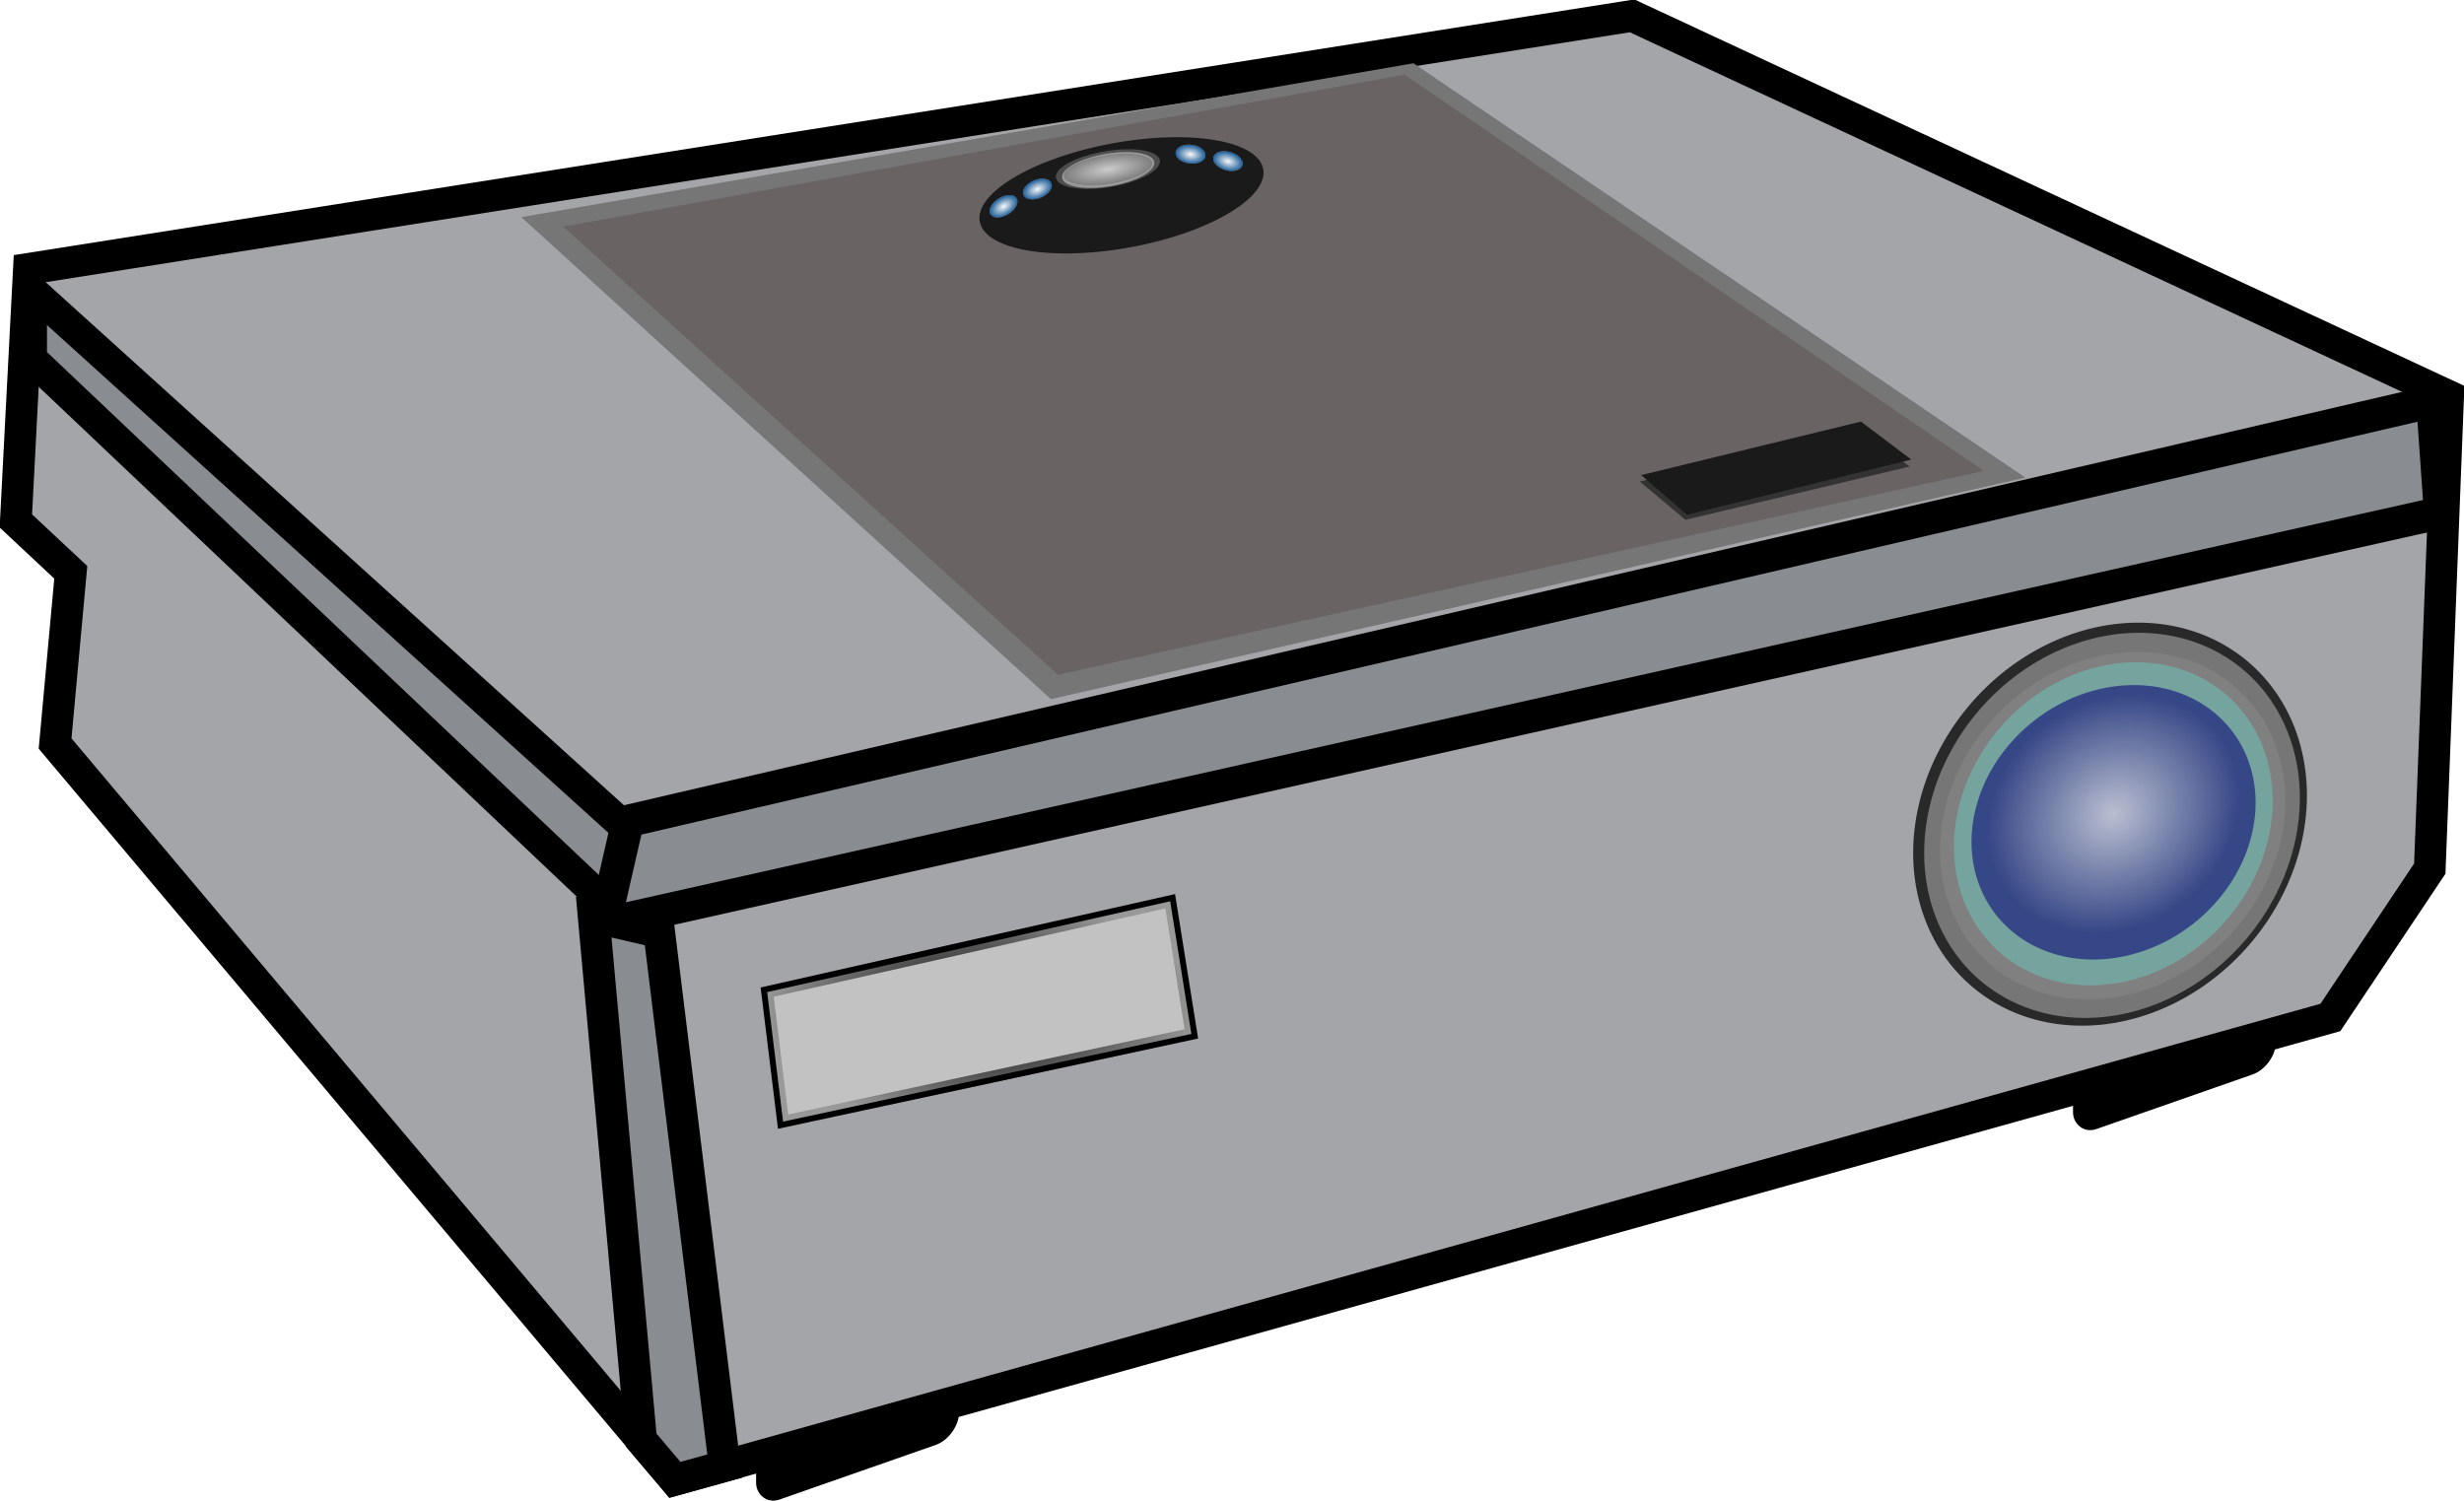 <?xml version="1.0" encoding="UTF-8" standalone="no"?>
<!-- Created with Inkscape (http://www.inkscape.org/) -->
<svg
   xmlns:dc="http://purl.org/dc/elements/1.1/"
   xmlns:cc="http://web.resource.org/cc/"
   xmlns:rdf="http://www.w3.org/1999/02/22-rdf-syntax-ns#"
   xmlns:svg="http://www.w3.org/2000/svg"
   xmlns="http://www.w3.org/2000/svg"
   xmlns:xlink="http://www.w3.org/1999/xlink"
   xmlns:sodipodi="http://sodipodi.sourceforge.net/DTD/sodipodi-0.dtd"
   xmlns:inkscape="http://www.inkscape.org/namespaces/inkscape"
   id="svg1341"
   sodipodi:version="0.32"
   inkscape:version="0.44.1"
   width="936.659"
   height="570.686"
   sodipodi:docbase="J:\INKSCAPE\kliparty\svg\14.Vypocetni technika"
   sodipodi:docname="projektor.svg"
   version="1.0">
  <defs
     id="defs1344">
    <linearGradient
       inkscape:collect="always"
       id="linearGradient8253">
      <stop
         style="stop-color:black;stop-opacity:1;"
         offset="0"
         id="stop8255" />
      <stop
         style="stop-color:black;stop-opacity:0;"
         offset="1"
         id="stop8257" />
    </linearGradient>
    <linearGradient
       inkscape:collect="always"
       id="linearGradient7358">
      <stop
         style="stop-color:#ccc;stop-opacity:1;"
         offset="0"
         id="stop7360" />
      <stop
         style="stop-color:#ccc;stop-opacity:0;"
         offset="1"
         id="stop7362" />
    </linearGradient>
    <linearGradient
       inkscape:collect="always"
       id="linearGradient6424">
      <stop
         style="stop-color:#f9f9f9;stop-opacity:1;"
         offset="0"
         id="stop6426" />
      <stop
         style="stop-color:#f9f9f9;stop-opacity:0;"
         offset="1"
         id="stop6428" />
    </linearGradient>
    <linearGradient
       inkscape:collect="always"
       id="linearGradient2801">
      <stop
         style="stop-color:#ececec;stop-opacity:1;"
         offset="0"
         id="stop2803" />
      <stop
         style="stop-color:#ececec;stop-opacity:0;"
         offset="1"
         id="stop2805" />
    </linearGradient>
    <radialGradient
       inkscape:collect="always"
       xlink:href="#linearGradient2801"
       id="radialGradient10463"
       gradientUnits="userSpaceOnUse"
       gradientTransform="matrix(1,0,0,0.948,0,27.319)"
       cx="551.924"
       cy="523.607"
       fx="551.924"
       fy="523.607"
       r="59.208" />
    <radialGradient
       inkscape:collect="always"
       xlink:href="#linearGradient6424"
       id="radialGradient10465"
       gradientUnits="userSpaceOnUse"
       gradientTransform="matrix(1,0,0,0.543,0,184.933)"
       cx="357.647"
       cy="404.541"
       fx="357.647"
       fy="404.541"
       r="3.859" />
    <radialGradient
       inkscape:collect="always"
       xlink:href="#linearGradient6424"
       id="radialGradient10467"
       gradientUnits="userSpaceOnUse"
       gradientTransform="matrix(1,0,0,0.543,0,184.933)"
       cx="357.647"
       cy="404.541"
       fx="357.647"
       fy="404.541"
       r="3.859" />
    <radialGradient
       inkscape:collect="always"
       xlink:href="#linearGradient6424"
       id="radialGradient10469"
       gradientUnits="userSpaceOnUse"
       gradientTransform="matrix(1,0,0,0.543,0,184.933)"
       cx="357.647"
       cy="404.541"
       fx="357.647"
       fy="404.541"
       r="3.859" />
    <radialGradient
       inkscape:collect="always"
       xlink:href="#linearGradient6424"
       id="radialGradient10471"
       gradientUnits="userSpaceOnUse"
       gradientTransform="matrix(1,0,0,0.543,0,184.933)"
       cx="357.647"
       cy="404.541"
       fx="357.647"
       fy="404.541"
       r="3.859" />
    <radialGradient
       inkscape:collect="always"
       xlink:href="#linearGradient7358"
       id="radialGradient10473"
       gradientUnits="userSpaceOnUse"
       gradientTransform="matrix(1,0,0,0.333,0,288.224)"
       cx="337.194"
       cy="432.336"
       fx="337.194"
       fy="432.336"
       r="45.849" />
    <radialGradient
       inkscape:collect="always"
       xlink:href="#linearGradient8253"
       id="radialGradient10478"
       gradientUnits="userSpaceOnUse"
       gradientTransform="matrix(1.499,0,0,0.801,-23.759,-17.444)"
       cx="299.522"
       cy="601.734"
       fx="299.522"
       fy="601.734"
       r="55.227" />
  </defs>
  <sodipodi:namedview
     inkscape:window-height="710"
     inkscape:window-width="1024"
     inkscape:pageshadow="2"
     inkscape:pageopacity="0.0"
     borderopacity="1.0"
     bordercolor="#666666"
     pagecolor="#ffffff"
     id="base"
     inkscape:zoom="0.76468784"
     inkscape:cx="526.18109"
     inkscape:cy="372.04724"
     inkscape:window-x="0"
     inkscape:window-y="0"
     inkscape:current-layer="svg1341"
     width="1052.362px"
     height="744.094px" />
  <g
     id="g10518"
     inkscape:export-filename="/media/KINGSTON/inkscape/Michaela Beránková/elektronika/projektor.png"
     inkscape:export-xdpi="90"
     inkscape:export-ydpi="90"
     transform="translate(-52.967,-80.079)">
    <rect
       style="fill:black;fill-opacity:1;fill-rule:evenodd;stroke:none;stroke-width:3;stroke-linecap:round;stroke-miterlimit:15.1;stroke-dasharray:none;stroke-opacity:1"
       id="rect3698"
       width="81.746"
       height="107.793"
       x="890.893"
       y="698.601"
       ry="9.432"
       transform="matrix(0.944,-0.33,0,1,0,0)"
       inkscape:transform-center-y="26.772423"
       inkscape:transform-center-x="-12.356503" />
    <rect
       inkscape:transform-center-x="-12.356503"
       inkscape:transform-center-y="26.772423"
       transform="matrix(0.944,-0.33,0,1,0,0)"
       ry="9.432"
       y="664.444"
       x="360.582"
       height="107.793"
       width="81.746"
       id="rect2811"
       style="fill:black;fill-opacity:1;fill-rule:evenodd;stroke:none;stroke-width:3;stroke-linecap:round;stroke-miterlimit:15.1;stroke-dasharray:none;stroke-opacity:1" />
    <path
       sodipodi:nodetypes="cccccccccc"
       id="path2427"
       d="M 63.962,182.256 L 673.389,86.108 L 983.598,230.559 L 976.619,410.296 L 938.831,466.877 L 309.525,642.617 L 73.908,362.735 L 79.873,297.646 L 58.996,278.12 L 63.962,182.256 z "
       style="fill:#a4a5a9;fill-opacity:1;fill-rule:evenodd;stroke:black;stroke-width:12.057;stroke-linecap:butt;stroke-linejoin:miter;stroke-miterlimit:4;stroke-dasharray:none;stroke-opacity:1" />
    <path
       id="path3302"
       d="M 64.961,216.459 L 291.63,431.253 L 291.63,395.454 L 64.961,190.424 L 64.961,216.459 z "
       style="fill:#898d91;fill-opacity:1;fill-rule:evenodd;stroke:black;stroke-width:11.744;stroke-linecap:butt;stroke-linejoin:miter;stroke-miterlimit:4;stroke-dasharray:none;stroke-opacity:1" />
    <path
       id="path4177"
       d="M 291.63,392.199 L 977.603,232.732 L 980.585,275.039 L 282.683,431.253 L 291.63,392.199 z "
       style="fill:#898d91;fill-opacity:1;fill-rule:evenodd;stroke:black;stroke-width:12.37;stroke-linecap:butt;stroke-linejoin:miter;stroke-miterlimit:4;stroke-dasharray:none;stroke-opacity:1" />
    <path
       sodipodi:nodetypes="cccccc"
       id="path4181"
       d="M 278.661,428.71 L 296.686,627.511 L 309.523,642.65 L 328.452,637.418 L 303.56,434.507 L 278.661,428.71 z "
       style="fill:#898d91;fill-opacity:1;fill-rule:evenodd;stroke:black;stroke-width:12.057;stroke-linecap:butt;stroke-linejoin:miter;stroke-miterlimit:4;stroke-dasharray:none;stroke-opacity:1" />
    <path
       sodipodi:nodetypes="ccccc"
       id="path5070"
       d="M 344.597,457.228 L 350.644,506.466 L 505.851,473.119 L 497.802,422.696 L 344.597,457.228 z "
       style="fill:none;fill-opacity:0.75;fill-rule:evenodd;stroke:black;stroke-width:4.509;stroke-linecap:butt;stroke-linejoin:miter;stroke-miterlimit:4;stroke-dasharray:none;stroke-opacity:1" />
    <path
       transform="matrix(1.264,-0.185,0,1.351,157.445,-211.897)"
       d="M 611.132 523.607 A 59.208 56.119 0 1 1  492.716,523.607 A 59.208 56.119 0 1 1  611.132 523.607 z"
       sodipodi:ry="56.119118"
       sodipodi:rx="59.208244"
       sodipodi:cy="523.60681"
       sodipodi:cx="551.92383"
       id="path1893"
       style="fill:#1a1a1a;fill-opacity:0.881;fill-rule:evenodd;stroke:none;stroke-width:3;stroke-linecap:round;stroke-miterlimit:15.1;stroke-dasharray:none;stroke-opacity:1"
       sodipodi:type="arc" />
    <path
       sodipodi:type="arc"
       style="fill:gray;fill-opacity:0.881;fill-rule:evenodd;stroke:none;stroke-width:3;stroke-linecap:round;stroke-miterlimit:15.1;stroke-dasharray:none;stroke-opacity:1"
       id="path1895"
       sodipodi:cx="551.92383"
       sodipodi:cy="523.60681"
       sodipodi:rx="59.208244"
       sodipodi:ry="56.119118"
       d="M 611.132 523.607 A 59.208 56.119 0 1 1  492.716,523.607 A 59.208 56.119 0 1 1  611.132 523.607 z"
       transform="matrix(1.206,-0.177,0,1.291,190.205,-184.44)" />
    <path
       transform="matrix(1.108,-0.159,0,1.165,244.548,-128.306)"
       d="M 611.132 523.607 A 59.208 56.119 0 1 1  492.716,523.607 A 59.208 56.119 0 1 1  611.132 523.607 z"
       sodipodi:ry="56.119118"
       sodipodi:rx="59.208244"
       sodipodi:cy="523.60681"
       sodipodi:cx="551.92383"
       id="path2783"
       style="fill:gray;fill-opacity:1;fill-rule:evenodd;stroke:none;stroke-width:3;stroke-linecap:round;stroke-miterlimit:15.1;stroke-dasharray:none;stroke-opacity:1"
       sodipodi:type="arc" />
    <path
       sodipodi:type="arc"
       style="fill:#72b0a8;fill-opacity:0.756;fill-rule:evenodd;stroke:none;stroke-width:3;stroke-linecap:round;stroke-miterlimit:15.1;stroke-dasharray:none;stroke-opacity:1"
       id="path2785"
       sodipodi:cx="551.92383"
       sodipodi:cy="523.60681"
       sodipodi:rx="59.208244"
       sodipodi:ry="56.119118"
       d="M 611.132 523.607 A 59.208 56.119 0 1 1  492.716,523.607 A 59.208 56.119 0 1 1  611.132 523.607 z"
       transform="matrix(1.023,-0.148,0,1.083,291.697,-92.133)" />
    <path
       transform="matrix(0.912,-0.126,0,0.92,353.055,-19.493)"
       d="M 611.132 523.607 A 59.208 56.119 0 1 1  492.716,523.607 A 59.208 56.119 0 1 1  611.132 523.607 z"
       sodipodi:ry="56.119118"
       sodipodi:rx="59.208244"
       sodipodi:cy="523.60681"
       sodipodi:cx="551.92383"
       id="path2787"
       style="fill:#232981;fill-opacity:0.756;fill-rule:evenodd;stroke:none;stroke-width:3;stroke-linecap:round;stroke-miterlimit:15.1;stroke-dasharray:none;stroke-opacity:1"
       sodipodi:type="arc" />
    <path
       sodipodi:type="arc"
       style="opacity:0.724;fill:url(#radialGradient10463);fill-opacity:1;fill-rule:evenodd;stroke:none;stroke-width:3;stroke-linecap:round;stroke-miterlimit:15.1;stroke-dasharray:none;stroke-opacity:1"
       id="path2799"
       sodipodi:cx="551.92383"
       sodipodi:cy="523.60681"
       sodipodi:rx="59.208244"
       sodipodi:ry="56.119118"
       d="M 611.132 523.607 A 59.208 56.119 0 1 1  492.716,523.607 A 59.208 56.119 0 1 1  611.132 523.607 z"
       transform="matrix(0.808,-0.11,0,0.801,410.43,30.659)" />
    <path
       sodipodi:nodetypes="ccccc"
       id="rect3704"
       d="M 251.153,162.622 L 590.269,104.129 L 822.897,261.646 L 452.45,345.859 L 251.153,162.622 z "
       style="fill:#767676;fill-opacity:1;fill-rule:evenodd;stroke:none;stroke-width:3;stroke-linecap:round;stroke-miterlimit:15.1;stroke-opacity:1" />
    <path
       style="fill:#696363;fill-opacity:1;fill-rule:evenodd;stroke:none;stroke-width:3;stroke-linecap:round;stroke-miterlimit:15.1;stroke-opacity:1"
       d="M 267.106,166.222 L 586.879,108.423 L 807.067,259.102 L 455.163,336.571 L 267.106,166.222 z "
       id="path4592"
       sodipodi:nodetypes="ccccc" />
    <path
       sodipodi:nodetypes="ccccc"
       id="rect5479"
       d="M 676.276,263.128 L 759.793,243.509 L 778.933,257.432 L 693.676,277.684 L 676.276,263.128 z "
       style="fill:#333;fill-opacity:1;fill-rule:evenodd;stroke:none;stroke-width:3;stroke-linecap:round;stroke-miterlimit:15.1;stroke-opacity:1" />
    <path
       style="fill:#1a1a1a;fill-opacity:1;fill-rule:evenodd;stroke:none;stroke-width:3;stroke-linecap:round;stroke-miterlimit:15.1;stroke-opacity:1"
       d="M 676.856,260.69 L 760.373,240.345 L 779.513,254.783 L 694.256,275.785 L 676.856,260.69 z "
       id="path5482"
       sodipodi:nodetypes="ccccc" />
    <path
       transform="matrix(1.176,-0.212,0.192,1.298,-0.263,-335.356)"
       d="M 383.043 432.336 A 45.849 15.283 0 1 1  291.345,432.336 A 45.849 15.283 0 1 1  383.043 432.336 z"
       sodipodi:ry="15.283012"
       sodipodi:rx="45.849037"
       sodipodi:cy="432.33615"
       sodipodi:cx="337.19357"
       id="path5484"
       style="fill:#1a1a1a;fill-opacity:1;fill-rule:evenodd;stroke:none;stroke-width:3;stroke-linecap:round;stroke-miterlimit:15.1;stroke-dasharray:none;stroke-opacity:1"
       sodipodi:type="arc" />
    <path
       sodipodi:type="arc"
       style="fill:#4d4d4d;fill-opacity:1;fill-rule:evenodd;stroke:none;stroke-width:3;stroke-linecap:round;stroke-miterlimit:15.1;stroke-dasharray:none;stroke-opacity:1"
       id="path5486"
       sodipodi:cx="337.19357"
       sodipodi:cy="432.33615"
       sodipodi:rx="45.849037"
       sodipodi:ry="15.283012"
       d="M 383.043 432.336 A 45.849 15.283 0 1 1  291.345,432.336 A 45.849 15.283 0 1 1  383.043 432.336 z"
       transform="matrix(0.431,-7.229646e-2,7.035505e-2,0.443,298.383,-22.784)" />
    <path
       transform="matrix(0.382,-6.537887e-2,6.242503e-2,0.401,318.443,-6.612)"
       d="M 383.043 432.336 A 45.849 15.283 0 1 1  291.345,432.336 A 45.849 15.283 0 1 1  383.043 432.336 z"
       sodipodi:ry="15.283012"
       sodipodi:rx="45.849037"
       sodipodi:cy="432.33615"
       sodipodi:cx="337.19357"
       id="path5497"
       style="fill:#999;fill-opacity:1;fill-rule:evenodd;stroke:none;stroke-width:3;stroke-linecap:round;stroke-miterlimit:15.1;stroke-dasharray:none;stroke-opacity:1"
       sodipodi:type="arc" />
    <path
       sodipodi:type="arc"
       style="fill:#7f7f7f;fill-opacity:1;fill-rule:evenodd;stroke:none;stroke-width:3;stroke-linecap:round;stroke-miterlimit:15.1;stroke-dasharray:none;stroke-opacity:1"
       id="path6406"
       sodipodi:cx="337.19357"
       sodipodi:cy="432.33615"
       sodipodi:rx="45.849037"
       sodipodi:ry="15.283012"
       d="M 383.043 432.336 A 45.849 15.283 0 1 1  291.345,432.336 A 45.849 15.283 0 1 1  383.043 432.336 z"
       transform="matrix(0.366,-5.759657e-2,5.978168e-2,0.353,324.964,11.288)" />
    <g
       transform="matrix(1.499,0,0,1.636,-23.759,-519.662)"
       id="g6432">
      <path
         sodipodi:type="arc"
         style="opacity:1;fill:#7f7f7f;fill-opacity:1;fill-rule:evenodd;stroke:none;stroke-width:3;stroke-linecap:round;stroke-miterlimit:15.1;stroke-dasharray:none;stroke-opacity:1"
         id="path6408"
         sodipodi:cx="357.64651"
         sodipodi:cy="404.54132"
         sodipodi:rx="3.8587015"
         sodipodi:ry="2.0947237"
         d="M 361.505 404.541 A 3.859 2.095 0 1 1  353.788,404.541 A 3.859 2.095 0 1 1  361.505 404.541 z"
         transform="matrix(0.968,0.146,-0.25,0.995,108.04,-52.334)"
         inkscape:transform-center-x="-2.4254695"
         inkscape:transform-center-y="0.84377681" />
      <path
         inkscape:transform-center-y="0.84377681"
         inkscape:transform-center-x="-2.4254695"
         transform="matrix(0.968,0.146,-0.25,0.995,108.04,-52.334)"
         d="M 361.505 404.541 A 3.859 2.095 0 1 1  353.788,404.541 A 3.859 2.095 0 1 1  361.505 404.541 z"
         sodipodi:ry="2.0947237"
         sodipodi:rx="3.8587015"
         sodipodi:cy="404.54132"
         sodipodi:cx="357.64651"
         id="path6410"
         style="opacity:1;fill:#21609a;fill-opacity:1;fill-rule:evenodd;stroke:none;stroke-width:3;stroke-linecap:round;stroke-miterlimit:15.1;stroke-dasharray:none;stroke-opacity:1"
         sodipodi:type="arc" />
      <path
         sodipodi:type="arc"
         style="opacity:1;fill:url(#radialGradient10465);fill-opacity:1;fill-rule:evenodd;stroke:none;stroke-width:3;stroke-linecap:round;stroke-miterlimit:15.1;stroke-dasharray:none;stroke-opacity:1"
         id="path6422"
         sodipodi:cx="357.64651"
         sodipodi:cy="404.54132"
         sodipodi:rx="3.8587015"
         sodipodi:ry="2.0947237"
         d="M 361.505 404.541 A 3.859 2.095 0 1 1  353.788,404.541 A 3.859 2.095 0 1 1  361.505 404.541 z"
         transform="matrix(0.968,0.146,-0.25,0.995,108.04,-52.334)"
         inkscape:transform-center-x="-2.4254695"
         inkscape:transform-center-y="0.84377681" />
    </g>
    <g
       inkscape:transform-center-x="1.433232"
       transform="matrix(1.486,0.216,-0.198,1.621,74.721,-587.237)"
       id="g6437">
      <path
         inkscape:transform-center-y="0.84377681"
         inkscape:transform-center-x="-2.4254695"
         transform="matrix(0.968,0.146,-0.25,0.995,108.04,-52.334)"
         d="M 361.505 404.541 A 3.859 2.095 0 1 1  353.788,404.541 A 3.859 2.095 0 1 1  361.505 404.541 z"
         sodipodi:ry="2.0947237"
         sodipodi:rx="3.8587015"
         sodipodi:cy="404.54132"
         sodipodi:cx="357.64651"
         id="path6439"
         style="opacity:1;fill:#7f7f7f;fill-opacity:1;fill-rule:evenodd;stroke:none;stroke-width:3;stroke-linecap:round;stroke-miterlimit:15.1;stroke-dasharray:none;stroke-opacity:1"
         sodipodi:type="arc" />
      <path
         sodipodi:type="arc"
         style="opacity:1;fill:#21609a;fill-opacity:1;fill-rule:evenodd;stroke:none;stroke-width:3;stroke-linecap:round;stroke-miterlimit:15.1;stroke-dasharray:none;stroke-opacity:1"
         id="path6441"
         sodipodi:cx="357.64651"
         sodipodi:cy="404.54132"
         sodipodi:rx="3.8587015"
         sodipodi:ry="2.0947237"
         d="M 361.505 404.541 A 3.859 2.095 0 1 1  353.788,404.541 A 3.859 2.095 0 1 1  361.505 404.541 z"
         transform="matrix(0.968,0.146,-0.25,0.995,108.04,-52.334)"
         inkscape:transform-center-x="-2.4254695"
         inkscape:transform-center-y="0.84377681" />
      <path
         inkscape:transform-center-y="0.84377681"
         inkscape:transform-center-x="-2.4254695"
         transform="matrix(0.968,0.146,-0.25,0.995,108.04,-52.334)"
         d="M 361.505 404.541 A 3.859 2.095 0 1 1  353.788,404.541 A 3.859 2.095 0 1 1  361.505 404.541 z"
         sodipodi:ry="2.0947237"
         sodipodi:rx="3.8587015"
         sodipodi:cy="404.54132"
         sodipodi:cx="357.64651"
         id="path6443"
         style="opacity:1;fill:url(#radialGradient10467);fill-opacity:1;fill-rule:evenodd;stroke:none;stroke-width:3;stroke-linecap:round;stroke-miterlimit:15.1;stroke-dasharray:none;stroke-opacity:1"
         sodipodi:type="arc" />
    </g>
    <g
       transform="matrix(-1.458,0.38,0.348,1.591,822.116,-622.463)"
       id="g6447">
      <path
         inkscape:transform-center-y="0.84377681"
         inkscape:transform-center-x="-2.4254695"
         transform="matrix(0.968,0.146,-0.25,0.995,108.04,-52.334)"
         d="M 361.505 404.541 A 3.859 2.095 0 1 1  353.788,404.541 A 3.859 2.095 0 1 1  361.505 404.541 z"
         sodipodi:ry="2.0947237"
         sodipodi:rx="3.8587015"
         sodipodi:cy="404.54132"
         sodipodi:cx="357.64651"
         id="path6449"
         style="opacity:1;fill:#7f7f7f;fill-opacity:1;fill-rule:evenodd;stroke:none;stroke-width:3;stroke-linecap:round;stroke-miterlimit:15.1;stroke-dasharray:none;stroke-opacity:1"
         sodipodi:type="arc" />
      <path
         sodipodi:type="arc"
         style="opacity:1;fill:#21609a;fill-opacity:1;fill-rule:evenodd;stroke:none;stroke-width:3;stroke-linecap:round;stroke-miterlimit:15.1;stroke-dasharray:none;stroke-opacity:1"
         id="path6451"
         sodipodi:cx="357.64651"
         sodipodi:cy="404.54132"
         sodipodi:rx="3.8587015"
         sodipodi:ry="2.0947237"
         d="M 361.505 404.541 A 3.859 2.095 0 1 1  353.788,404.541 A 3.859 2.095 0 1 1  361.505 404.541 z"
         transform="matrix(0.968,0.146,-0.25,0.995,108.04,-52.334)"
         inkscape:transform-center-x="-2.4254695"
         inkscape:transform-center-y="0.84377681" />
      <path
         inkscape:transform-center-y="0.84377681"
         inkscape:transform-center-x="-2.4254695"
         transform="matrix(0.968,0.146,-0.25,0.995,108.04,-52.334)"
         d="M 361.505 404.541 A 3.859 2.095 0 1 1  353.788,404.541 A 3.859 2.095 0 1 1  361.505 404.541 z"
         sodipodi:ry="2.0947237"
         sodipodi:rx="3.8587015"
         sodipodi:cy="404.54132"
         sodipodi:cx="357.64651"
         id="path6453"
         style="opacity:1;fill:url(#radialGradient10469);fill-opacity:1;fill-rule:evenodd;stroke:none;stroke-width:3;stroke-linecap:round;stroke-miterlimit:15.1;stroke-dasharray:none;stroke-opacity:1"
         sodipodi:type="arc" />
    </g>
    <g
       inkscape:transform-center-y="-0.3326118"
       inkscape:transform-center-x="-1.3942482"
       id="g6455"
       transform="matrix(-1.399,0.587,0.538,1.527,711.95,-663.243)">
      <path
         sodipodi:type="arc"
         style="opacity:1;fill:#7f7f7f;fill-opacity:1;fill-rule:evenodd;stroke:none;stroke-width:3;stroke-linecap:round;stroke-miterlimit:15.1;stroke-dasharray:none;stroke-opacity:1"
         id="path6457"
         sodipodi:cx="357.64651"
         sodipodi:cy="404.54132"
         sodipodi:rx="3.8587015"
         sodipodi:ry="2.0947237"
         d="M 361.505 404.541 A 3.859 2.095 0 1 1  353.788,404.541 A 3.859 2.095 0 1 1  361.505 404.541 z"
         transform="matrix(0.968,0.146,-0.25,0.995,108.04,-52.334)"
         inkscape:transform-center-x="-2.4254695"
         inkscape:transform-center-y="0.84377681" />
      <path
         inkscape:transform-center-y="0.84377681"
         inkscape:transform-center-x="-2.4254695"
         transform="matrix(0.968,0.146,-0.25,0.995,108.04,-52.334)"
         d="M 361.505 404.541 A 3.859 2.095 0 1 1  353.788,404.541 A 3.859 2.095 0 1 1  361.505 404.541 z"
         sodipodi:ry="2.0947237"
         sodipodi:rx="3.8587015"
         sodipodi:cy="404.54132"
         sodipodi:cx="357.64651"
         id="path6459"
         style="opacity:1;fill:#21609a;fill-opacity:1;fill-rule:evenodd;stroke:none;stroke-width:3;stroke-linecap:round;stroke-miterlimit:15.1;stroke-dasharray:none;stroke-opacity:1"
         sodipodi:type="arc" />
      <path
         sodipodi:type="arc"
         style="opacity:1;fill:url(#radialGradient10471);fill-opacity:1;fill-rule:evenodd;stroke:none;stroke-width:3;stroke-linecap:round;stroke-miterlimit:15.1;stroke-dasharray:none;stroke-opacity:1"
         id="path6461"
         sodipodi:cx="357.64651"
         sodipodi:cy="404.54132"
         sodipodi:rx="3.8587015"
         sodipodi:ry="2.0947237"
         d="M 361.505 404.541 A 3.859 2.095 0 1 1  353.788,404.541 A 3.859 2.095 0 1 1  361.505 404.541 z"
         transform="matrix(0.968,0.146,-0.25,0.995,108.04,-52.334)"
         inkscape:transform-center-x="-2.4254695"
         inkscape:transform-center-y="0.84377681" />
    </g>
    <path
       transform="matrix(0.366,-5.759657e-2,5.978168e-2,0.353,324.964,11.288)"
       d="M 383.043 432.336 A 45.849 15.283 0 1 1  291.345,432.336 A 45.849 15.283 0 1 1  383.043 432.336 z"
       sodipodi:ry="15.283012"
       sodipodi:rx="45.849037"
       sodipodi:cy="432.33615"
       sodipodi:cx="337.19357"
       id="path6471"
       style="fill:url(#radialGradient10473);fill-opacity:1;fill-rule:evenodd;stroke:none;stroke-width:3;stroke-linecap:round;stroke-miterlimit:15.1;stroke-dasharray:none;stroke-opacity:1"
       sodipodi:type="arc" />
    <path
       style="fill:#ccc;fill-opacity:0.75;fill-rule:evenodd;stroke:url(#radialGradient10478);stroke-width:4.509;stroke-linecap:butt;stroke-linejoin:miter;stroke-miterlimit:4;stroke-dasharray:none;stroke-opacity:1"
       d="M 344.597,457.228 L 350.644,506.466 L 505.851,473.119 L 497.802,422.696 L 344.597,457.228 z "
       id="path7366"
       sodipodi:nodetypes="ccccc" />
  </g>
</svg>
